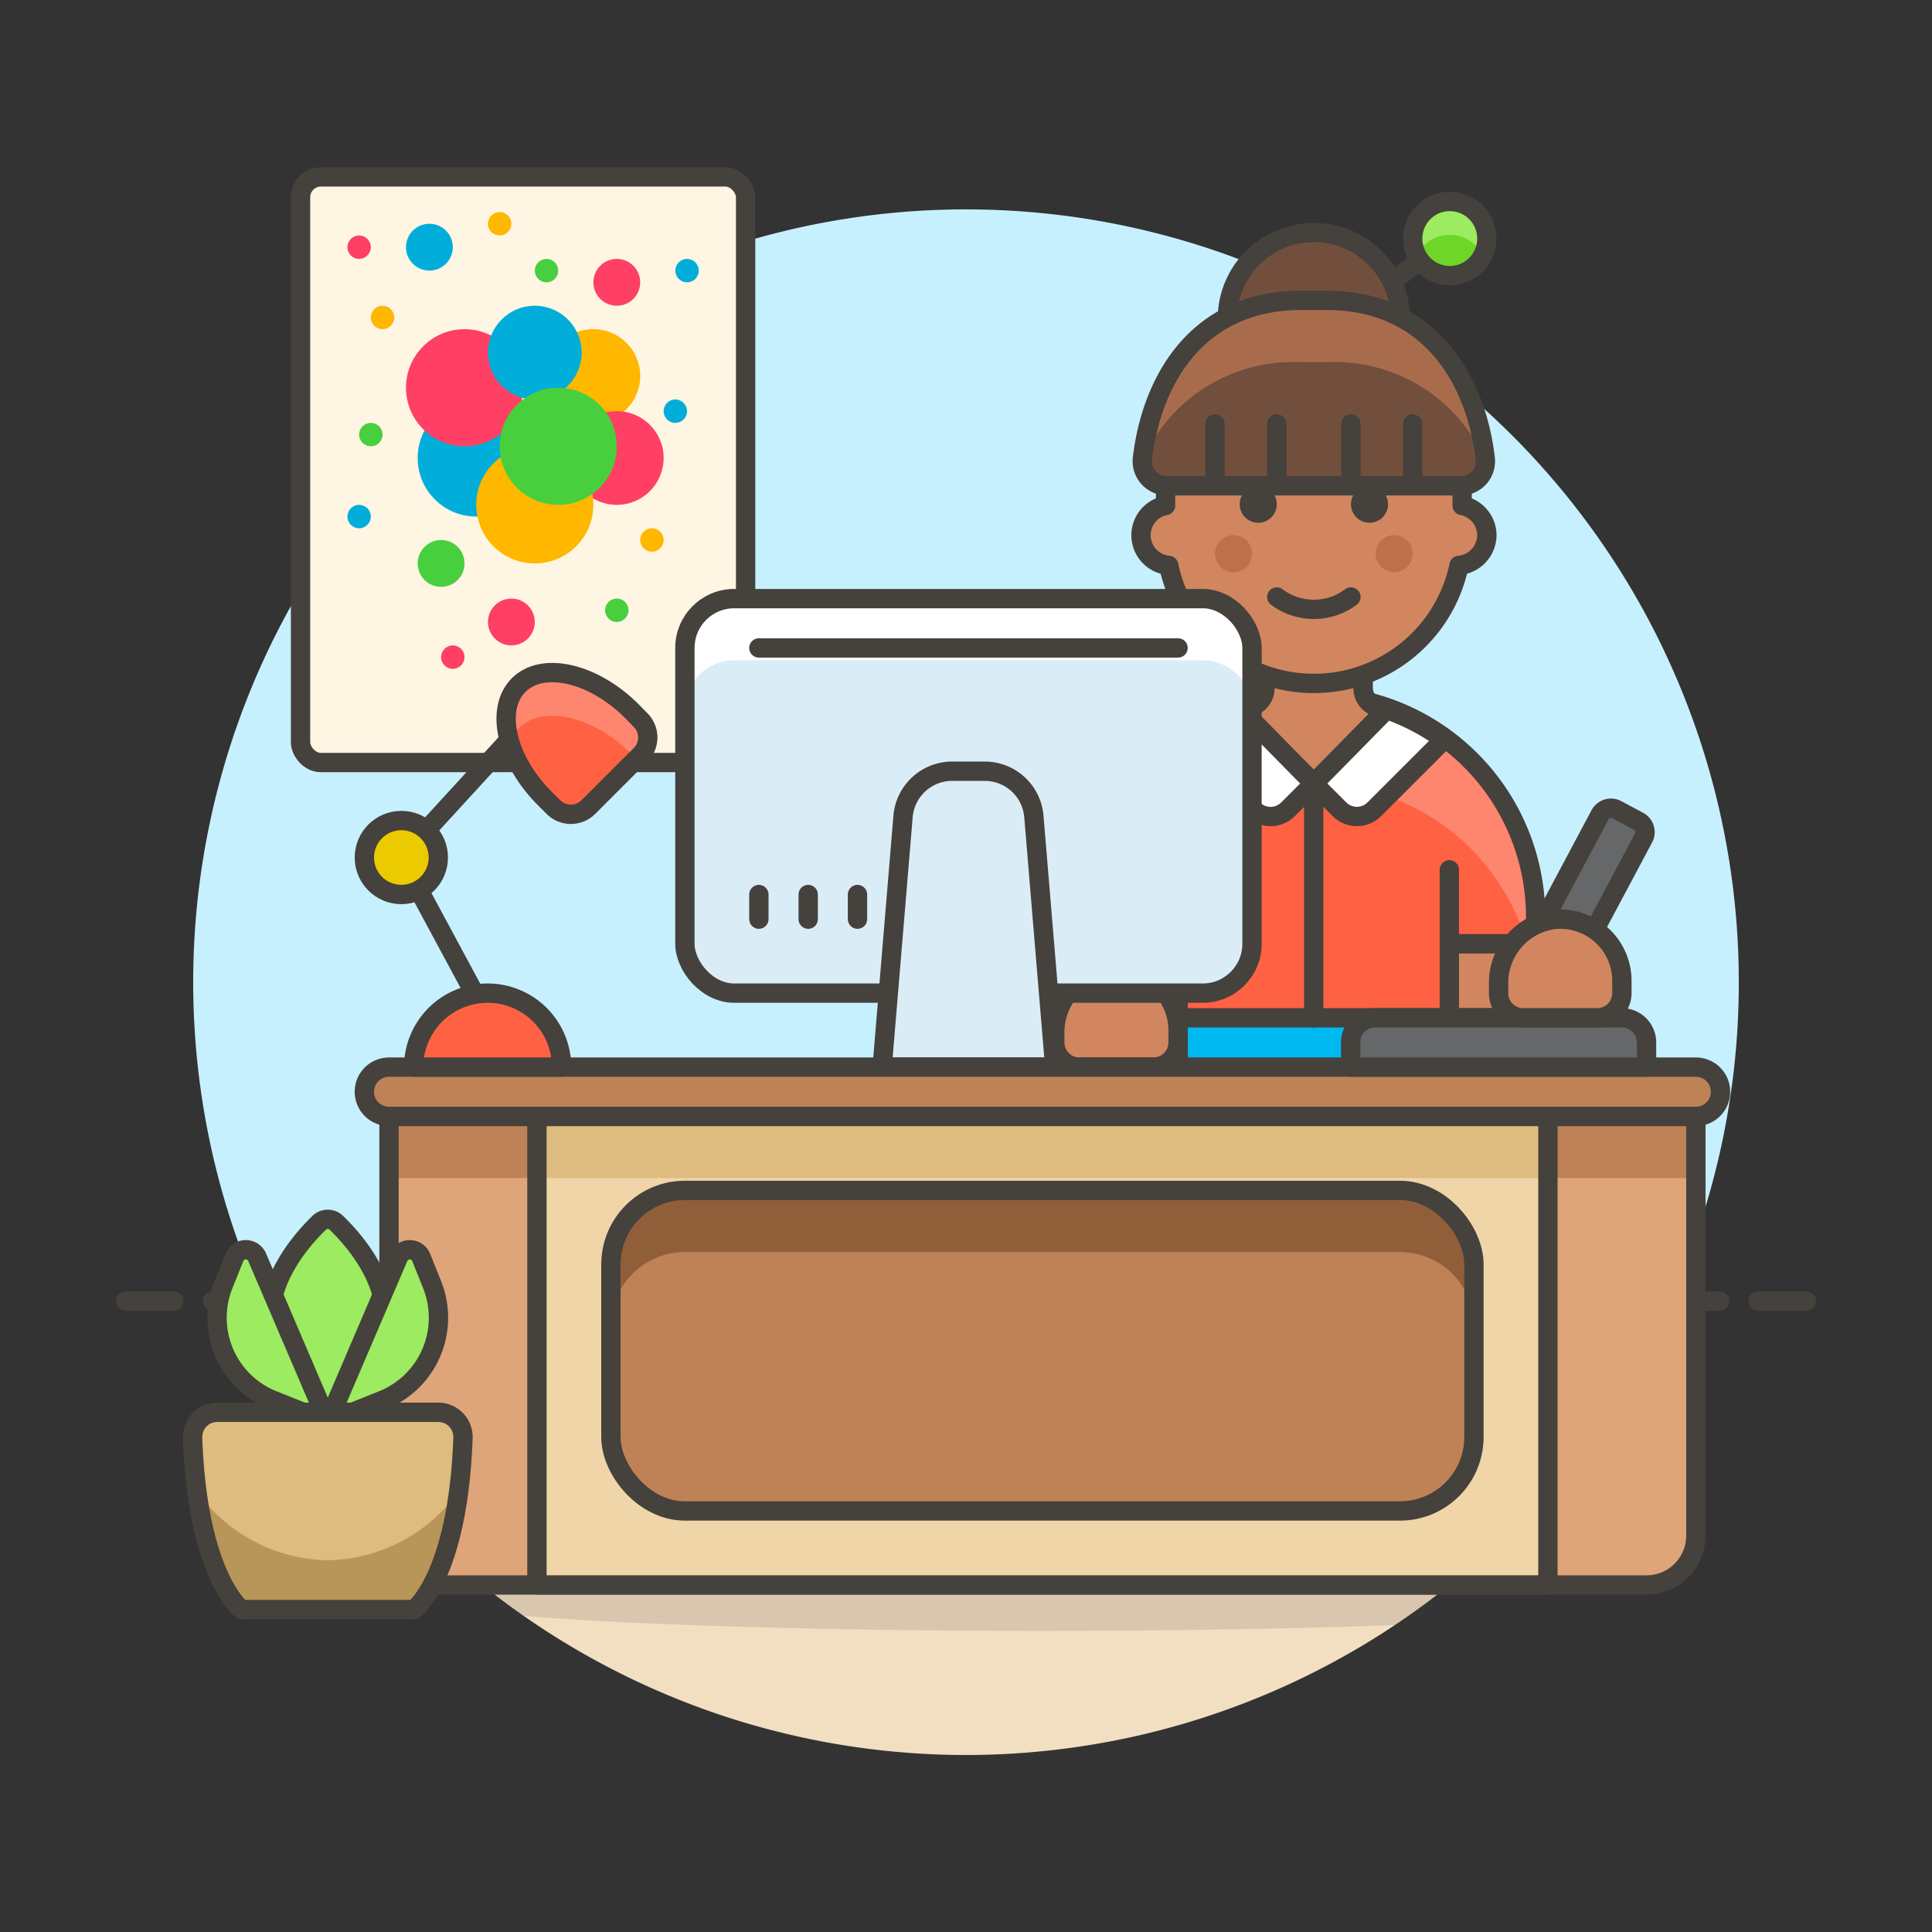 <svg xmlns="http://www.w3.org/2000/svg" viewBox="0 0 100 100"><rect x="0" y="0" width="100" height="100" fill="#333333" stroke="none"/><g class="nc-icon-wrapper"><defs/><path class="a" d="M90 50.843a40 40 0 1 0-76.436 16.5h72.872A39.844 39.844 0 0 0 90 50.843z" style="" fill="#c7f0ff"/><path class="b" d="M13.564 67.343a40 40 0 0 0 72.872 0z" style="" fill="#f2dfc2"/><path class="c" d="M11 67.343h78" fill="none" stroke="#45413c" stroke-linejoin="round" stroke-linecap="round"/><path class="c" d="M6.5 67.343H9" fill="none" stroke="#45413c" stroke-linejoin="round" stroke-linecap="round"/><path class="c" d="M91 67.343h2.5" fill="none" stroke="#45413c" stroke-linejoin="round" stroke-linecap="round"/><g><path class="d" d="M60.979 56.51v-7.658h-4.468v-1.276a11.487 11.487 0 1 1 22.973 0v1.276h-4.465v7.658z" style="" fill="#ff6242"/><ellipse class="e" cx="16.944" cy="84.588" rx="5.25" ry=".926" fill="#45413c" opacity="0.15"/><rect class="f" x="15.556" y="9.157" width="23.037" height="30.312" rx="1.05" stroke="#45413c" stroke-linejoin="round" stroke-linecap="round" fill="#fff5e3"/><circle class="g" cx="30.712" cy="19.463" r="2.425" style="" fill="#ffb700"/><circle class="h" cx="31.925" cy="23.706" r="2.425" style="" fill="#ff4064"/><circle class="i" cx="24.65" cy="23.706" r="3.031" style="" fill="#00aed9"/><circle class="g" cx="27.681" cy="26.131" r="3.031" style="" fill="#ffb700"/><circle class="h" cx="24.044" cy="20.069" r="3.031" style="" fill="#ff4064"/><circle class="i" cx="27.681" cy="18.25" r="2.425" style="" fill="#00aed9"/><circle class="j" cx="28.893" cy="23.1" r="3.031" style="" fill="#48cf3e"/><circle class="i" cx="22.225" cy="12.794" r="1.212" style="" fill="#00aed9"/><circle class="j" cx="22.831" cy="29.163" r="1.212" style="" fill="#48cf3e"/><circle class="g" cx="19.8" cy="16.432" r=".606" style="" fill="#ffb700"/><circle class="g" cx="33.743" cy="27.95" r=".606" style="" fill="#ffb700"/><circle class="j" cx="28.287" cy="14.007" r=".606" style="" fill="#48cf3e"/><circle class="j" cx="31.925" cy="31.587" r=".606" style="" fill="#48cf3e"/><circle class="j" cx="19.194" cy="22.494" r=".606" style="" fill="#48cf3e"/><circle class="i" cx="35.562" cy="14.007" r=".606" style="" fill="#00aed9"/><circle class="i" cx="18.588" cy="26.738" r=".606" style="" fill="#00aed9"/><circle class="i" cx="34.956" cy="21.282" r=".606" style="" fill="#00aed9"/><circle class="h" cx="18.588" cy="12.794" r=".606" style="" fill="#ff4064"/><circle class="h" cx="23.437" cy="34.012" r=".606" style="" fill="#ff4064"/><circle class="g" cx="25.862" cy="11.582" r=".606" style="" fill="#ffb700"/><circle class="h" cx="31.925" cy="14.613" r="1.212" style="" fill="#ff4064"/><circle class="h" cx="26.469" cy="32.194" r="1.212" style="" fill="#ff4064"/><path class="k" d="M68 40.554a11.491 11.491 0 0 1 11.038 8.3h.451v-1.276a11.487 11.487 0 1 0-22.973 0v1.276h.448A11.491 11.491 0 0 1 68 40.554z" style="" fill="#ff866e"/><path class="c" d="M60.979 56.51v-7.658h-4.468v-1.276a11.487 11.487 0 1 1 22.973 0v1.276h-4.465v7.658z" fill="none" stroke="#45413c" stroke-linejoin="round" stroke-linecap="round"/><path class="l" d="M60.979 52.681h14.039v3.829H60.979z" stroke="#45413c" stroke-linejoin="round" stroke-linecap="round" fill="#00b8f0"/><path class="m" d="M71.272 36.585a1 1 0 0 1-.716-.962v-3.064h-5.088v3.062a1 1 0 0 1-.718.96q-.252.075-.5.16L68 40.556l3.755-3.815a9.11 9.11 0 0 0-.483-.156z" stroke="#45413c" stroke-linejoin="round" stroke-linecap="round" fill="#d18660" stroke-width="1.009px"/><path class="n" d="M76.961 27.7a1.576 1.576 0 0 0-1.28-1.534V25.14a7.676 7.676 0 1 0-15.351 0v1.024a1.567 1.567 0 0 0 .161 3.1 7.676 7.676 0 0 0 15.029 0 1.585 1.585 0 0 0 1.441-1.564z" stroke="#45413c" stroke-linejoin="round" stroke-linecap="round" fill="#d18660"/><circle class="o" cx="63.848" cy="28.658" r=".959" style="" fill="#bd704a"/><circle class="o" cx="72.163" cy="28.658" r=".959" style="" fill="#bd704a"/><path class="c" d="M69.924 30.9a3.2 3.2 0 0 1-3.838 0" fill="none" stroke="#45413c" stroke-linejoin="round" stroke-linecap="round"/><circle class="p" cx="65.127" cy="26.099" r=".959" style="" fill="#45413c"/><circle class="p" cx="70.884" cy="26.099" r=".959" style="" fill="#45413c"/><path class="c" d="M73.501 13.491l-2.106 1.563" fill="none" stroke="#45413c" stroke-linejoin="round" stroke-linecap="round"/><path class="q" d="M76.939 12.627a1.919 1.919 0 1 1-1.617-2.178 1.918 1.918 0 0 1 1.617 2.178z" style="" fill="#6dd627"/><path class="r" d="M75.322 12.181a1.917 1.917 0 0 1 1.431 1.033 1.949 1.949 0 0 0 .187-.587 1.919 1.919 0 1 0-3.611.586 1.919 1.919 0 0 1 1.993-1.032z" style="" fill="#9ceb60"/><path class="c" d="M76.939 12.627a1.919 1.919 0 1 1-1.617-2.178 1.918 1.918 0 0 1 1.617 2.178z" fill="none" stroke="#45413c" stroke-linejoin="round" stroke-linecap="round"/><circle class="s" cx="68.005" cy="16.513" r="4.478" stroke="#45413c" stroke-linejoin="round" stroke-linecap="round" fill="#724f3d"/><path class="t" d="M67.365 15.545c-5.657 0-7.812 4.5-8.234 8.2a1.272 1.272 0 0 0 1.277 1.4H75.6a1.272 1.272 0 0 0 1.277-1.4c-.422-3.7-2.577-8.2-8.234-8.2z" style="" fill="#724f3d"/><path class="u" d="M67.281 18.743h1.449a8.513 8.513 0 0 1 8.157 5.111c-.392-3.716-2.527-8.309-8.242-8.309h-1.28c-5.715 0-7.85 4.593-8.241 8.309a8.513 8.513 0 0 1 8.157-5.111z" style="" fill="#a86c4d"/><path class="c" d="M67.365 15.545c-5.657 0-7.812 4.5-8.234 8.2a1.272 1.272 0 0 0 1.277 1.4H75.6a1.272 1.272 0 0 0 1.277-1.4c-.422-3.7-2.577-8.2-8.234-8.2z" fill="none" stroke="#45413c" stroke-linejoin="round" stroke-linecap="round"/><path class="c" d="M62.888 25.137v-3.195" fill="none" stroke="#45413c" stroke-linejoin="round" stroke-linecap="round"/><path class="c" d="M66.086 25.137v-3.195" fill="none" stroke="#45413c" stroke-linejoin="round" stroke-linecap="round"/><path class="c" d="M69.924 25.137v-3.195" fill="none" stroke="#45413c" stroke-linejoin="round" stroke-linecap="round"/><path class="c" d="M73.122 25.137v-3.195" fill="none" stroke="#45413c" stroke-linejoin="round" stroke-linecap="round"/><path class="v" d="M71.134 41.887l3.608-3.608a11.462 11.462 0 0 0-2.973-1.555L68 40.556l1.331 1.331a1.275 1.275 0 0 0 1.803 0z" stroke="#45413c" stroke-linejoin="round" stroke-linecap="round" fill="#fff"/><path class="v" d="M64.859 41.887l-3.608-3.608a11.462 11.462 0 0 1 2.973-1.555L68 40.556l-1.331 1.331a1.275 1.275 0 0 1-1.81 0z" stroke="#45413c" stroke-linejoin="round" stroke-linecap="round" fill="#fff"/><path class="c" d="M67.998 40.556v12.125" fill="none" stroke="#45413c" stroke-linejoin="round" stroke-linecap="round"/><path class="c" d="M60.979 48.852v-3.829" fill="none" stroke="#45413c" stroke-linejoin="round" stroke-linecap="round"/><path class="c" d="M75.017 48.852v-3.829" fill="none" stroke="#45413c" stroke-linejoin="round" stroke-linecap="round"/><path class="n" d="M56.511 48.852h4.467v3.829h-4.467z" stroke="#45413c" stroke-linejoin="round" stroke-linecap="round" fill="#d18660"/><path class="n" d="M75.017 48.852h4.467v3.829h-4.467z" stroke="#45413c" stroke-linejoin="round" stroke-linecap="round" fill="#d18660"/><path class="n" d="M60.976 53.319a3.192 3.192 0 0 0-3.52-3.174 3.316 3.316 0 0 0-2.862 3.355v.456a1.277 1.277 0 0 0 1.277 1.277H59.7a1.277 1.277 0 0 0 1.277-1.277z" stroke="#45413c" stroke-linejoin="round" stroke-linecap="round" fill="#d18660"/><ellipse class="e" cx="53.956" cy="82.787" rx="31.5" ry="1.629" fill="#45413c" opacity="0.15"/><rect class="w" x="35.45" y="30.984" width="29.354" height="20.421" rx="2.553" style="" fill="#daedf7"/><path class="x" d="M62.252 30.984H38a2.553 2.553 0 0 0-2.553 2.553v3.19A2.553 2.553 0 0 1 38 34.175h24.252a2.553 2.553 0 0 1 2.553 2.552v-3.19a2.553 2.553 0 0 0-2.553-2.553z" style="" fill="#fff"/><rect class="c" x="35.45" y="30.984" width="29.354" height="20.421" rx="2.553" fill="none" stroke="#45413c" stroke-linejoin="round" stroke-linecap="round"/><path class="c" d="M39.279 33.537h21.697" fill="none" stroke="#45413c" stroke-linejoin="round" stroke-linecap="round"/><path class="y" d="M54.594 55.234H45.66l1.082-12.975a2.552 2.552 0 0 1 2.543-2.341h1.684a2.553 2.553 0 0 1 2.544 2.341z" stroke="#45413c" stroke-linejoin="round" stroke-linecap="round" fill="#daedf7"/><path class="c" d="M39.279 46.3v1.276" fill="none" stroke="#45413c" stroke-linejoin="round" stroke-linecap="round"/><path class="c" d="M41.832 46.3v1.276" fill="none" stroke="#45413c" stroke-linejoin="round" stroke-linecap="round"/><path class="c" d="M44.384 46.3v1.276" fill="none" stroke="#45413c" stroke-linejoin="round" stroke-linecap="round"/><path class="z" d="M87.778 57.786H20.135v21.7a2.552 2.552 0 0 0 2.552 2.552h62.538a2.552 2.552 0 0 0 2.553-2.552z" style="" fill="#dea47a"/><path class="aa" d="M20.135 57.786h67.643v3.191H20.135z" style="" fill="#bf8256"/><path class="c" d="M87.778 57.786H20.135v21.7a2.552 2.552 0 0 0 2.552 2.552h62.538a2.552 2.552 0 0 0 2.553-2.552z" fill="none" stroke="#45413c" stroke-linejoin="round" stroke-linecap="round"/><path class="ab" d="M27.792 57.786H80.12v24.249H27.792z" style="" fill="#f0d5a8"/><path class="ac" d="M27.792 57.786H80.12v3.191H27.792z" style="" fill="#debb7e"/><path class="c" d="M27.792 57.786H80.12v24.249H27.792z" fill="none" stroke="#45413c" stroke-linejoin="round" stroke-linecap="round"/><rect class="aa" x="31.621" y="61.615" width="44.67" height="16.592" rx="3.829" style="" fill="#bf8256"/><path class="ad" d="M72.462 61.615H35.45a3.83 3.83 0 0 0-3.829 3.829v3.19a3.829 3.829 0 0 1 3.829-3.828h37.012a3.828 3.828 0 0 1 3.829 3.828v-3.19a3.829 3.829 0 0 0-3.829-3.829z" style="" fill="#915e3a"/><rect class="c" x="31.621" y="61.615" width="44.67" height="16.592" rx="3.829" fill="none" stroke="#45413c" stroke-linejoin="round" stroke-linecap="round"/><path class="ae" d="M87.778 57.786a1.276 1.276 0 1 0 0-2.552H20.135a1.276 1.276 0 1 0 0 2.552z" stroke="#45413c" stroke-linejoin="round" stroke-linecap="round" fill="#bf8256"/><path class="af" d="M83.949 52.681H71.186a1.276 1.276 0 0 0-1.276 1.276v1.277h15.315v-1.277a1.276 1.276 0 0 0-1.276-1.276z" stroke="#45413c" stroke-linejoin="round" fill="#656769"/><path class="af" d="M81.171 50.692l-2.327 1.651.075-2.852 3.9-7.32a.638.638 0 0 1 .863-.263l1.126.6a.637.637 0 0 1 .263.863z" stroke="#45413c" stroke-linejoin="round" fill="#656769"/><path class="n" d="M83.949 50.767a3.191 3.191 0 0 0-3.52-3.174 3.316 3.316 0 0 0-2.862 3.356v.456a1.276 1.276 0 0 0 1.277 1.276h3.829a1.276 1.276 0 0 0 1.276-1.276z" stroke="#45413c" stroke-linejoin="round" stroke-linecap="round" fill="#d18660"/><path class="c" d="M24.583 51.461l-3.81-7.076 5.58-6.087" fill="none" stroke="#45413c" stroke-linejoin="round" stroke-linecap="round"/><path class="ag" d="M21.411 55.234a3.829 3.829 0 0 1 7.658 0z" stroke="#45413c" stroke-linejoin="round" stroke-linecap="round" fill="#ff6242"/><path class="d" d="M32.711 36.815c-1.994-1.994-4.62-2.6-5.866-1.354s-.64 3.872 1.353 5.866l.451.451a1.277 1.277 0 0 0 1.8 0l2.708-2.707a1.277 1.277 0 0 0 0-1.8z" style="" fill="#ff6242"/><path class="k" d="M26.845 37.694c1.246-1.246 3.872-.64 5.866 1.354l.237.237.214-.214a1.277 1.277 0 0 0 0-1.8l-.451-.451c-1.994-1.994-4.62-2.6-5.866-1.354a2.9 2.9 0 0 0-.444 2.947 2.074 2.074 0 0 1 .444-.719z" style="" fill="#ff866e"/><path class="c" d="M32.711 36.815c-1.994-1.994-4.62-2.6-5.866-1.354s-.64 3.872 1.353 5.866l.451.451a1.277 1.277 0 0 0 1.8 0l2.708-2.707a1.277 1.277 0 0 0 0-1.8z" fill="none" stroke="#45413c" stroke-linejoin="round" stroke-linecap="round"/><circle class="ah" cx="20.773" cy="44.385" r="1.914" stroke="#45413c" stroke-linejoin="round" stroke-linecap="round" fill="#ebcb00"/><path class="ai" d="M19.944 68.252c0 2.96-1.334 5.36-2.978 5.36s-2.978-2.4-2.978-5.36c0-2.24 1.705-4.159 2.534-4.961a.639.639 0 0 1 .887 0c.829.801 2.535 2.721 2.535 4.961z" stroke="#45413c" stroke-linejoin="round" stroke-linecap="round" fill="#9ceb60"/><path class="r" d="M16.966 73.612l-3.657-8.539a.638.638 0 0 0-1.179.014l-.566 1.413a4.594 4.594 0 0 0 2.558 5.973z" style="" fill="#9ceb60"/><path class="c" d="M16.966 73.612l-3.657-8.539a.638.638 0 0 0-1.179.014l-.566 1.413a4.594 4.594 0 0 0 2.558 5.973z" fill="none" stroke="#45413c" stroke-linejoin="round" stroke-linecap="round"/><path class="ai" d="M16.966 73.612l3.657-8.539a.639.639 0 0 1 1.179.014l.566 1.414a4.6 4.6 0 0 1-2.559 5.973z" stroke="#45413c" stroke-linejoin="round" stroke-linecap="round" fill="#9ceb60"/><path class="ac" d="M11.244 73.1a1.278 1.278 0 0 0-1.275 1.322c.252 7.181 2.53 8.889 2.53 8.889h8.934s2.277-1.708 2.53-8.889a1.279 1.279 0 0 0-1.276-1.322z" style="" fill="#debb7e"/><path class="aj" d="M16.965 80.759a8.495 8.495 0 0 1-6.772-3.564c.638 4.862 2.3 6.117 2.3 6.117h8.934s1.667-1.255 2.307-6.117a8.5 8.5 0 0 1-6.769 3.564z" style="" fill="#b89558"/><path class="c" d="M11.244 73.1a1.278 1.278 0 0 0-1.275 1.322c.252 7.181 2.53 8.889 2.53 8.889h8.934s2.277-1.708 2.53-8.889a1.279 1.279 0 0 0-1.276-1.322z" fill="none" stroke="#45413c" stroke-linejoin="round" stroke-linecap="round"/></g></g></svg>